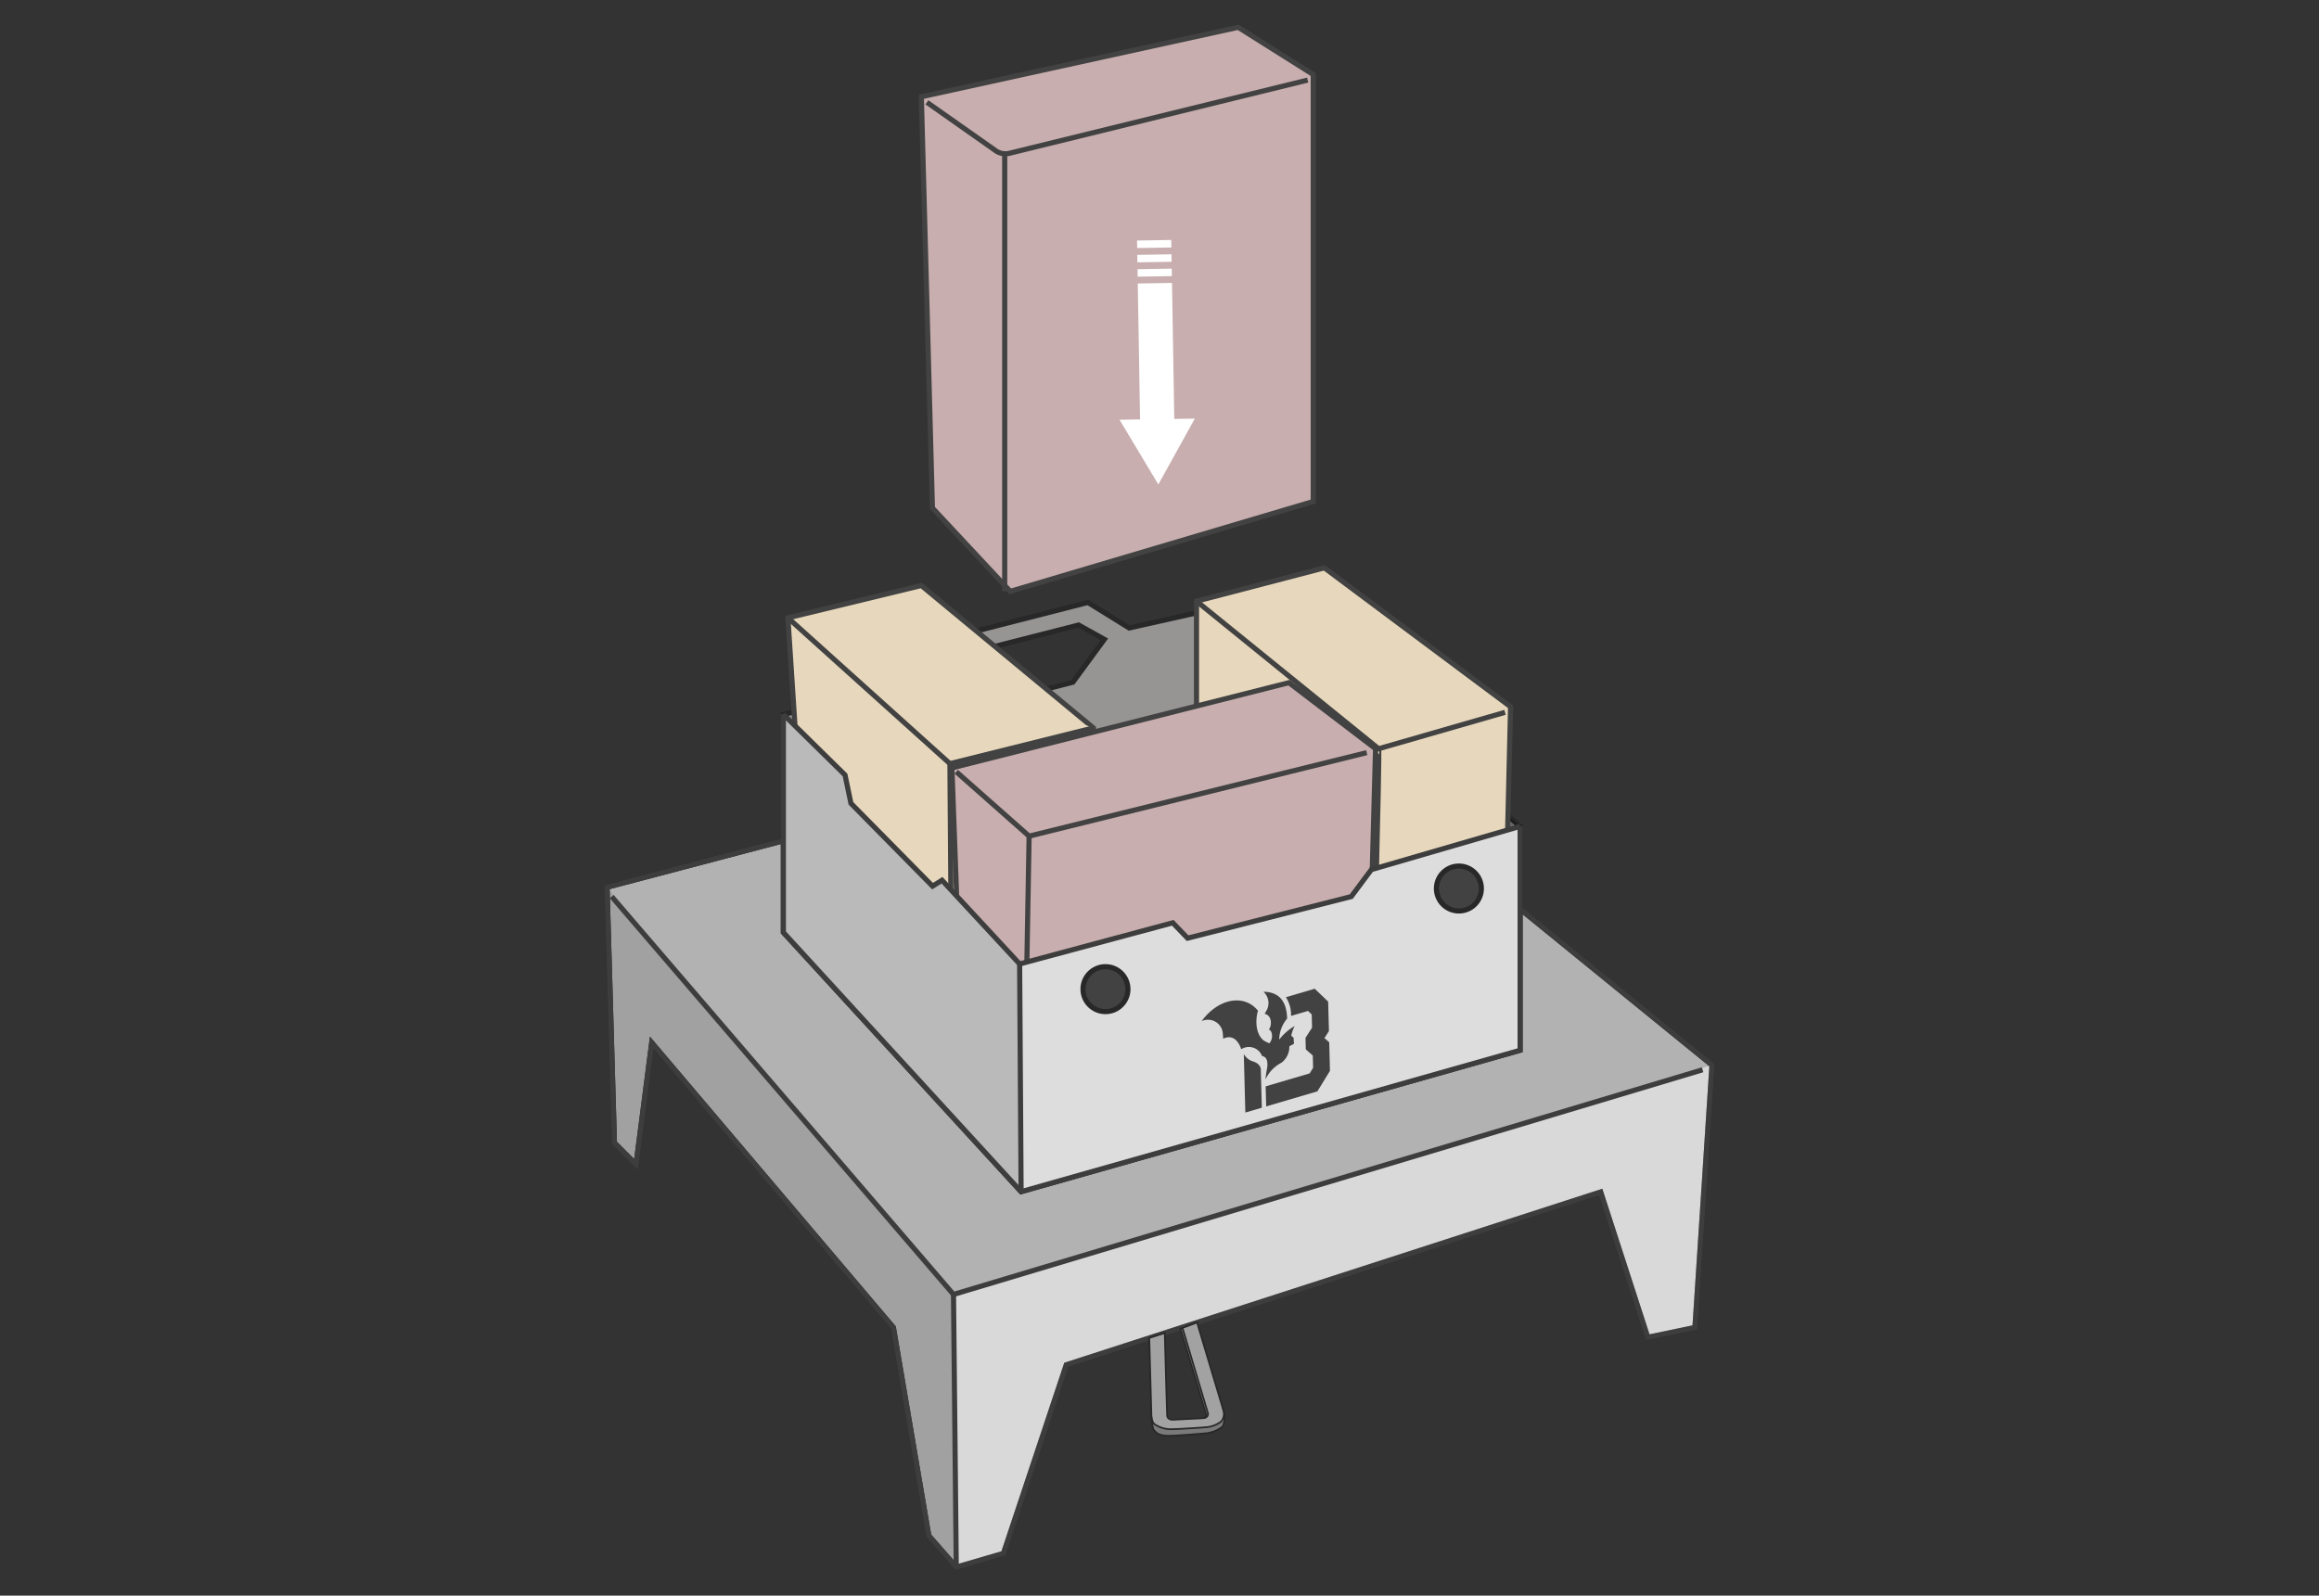 <svg xmlns="http://www.w3.org/2000/svg" width="340" height="234" viewBox="0 0 340 234">
  <rect x="0" y="0" width="340" height="234" fill="#333333" stroke="none"/>
  <g id="グループ_4888" data-name="グループ 4888" transform="translate(2148 2149)">
    <rect id="長方形_4484" data-name="長方形 4484" width="340" height="234" transform="translate(-2148 -2149)" fill="none"/>
    <g id="グループ_5011" data-name="グループ 5011" transform="translate(-2221.117 -2940.496)">
      <g id="グループ_5010" data-name="グループ 5010">
        <path id="パス_10954" data-name="パス 10954" d="M162.117,921.608l98.154-25.879,63.85,51.964-2.5,38.48-6.913,1.441L307.8,966.3l-78.347,25.347-9.217,27.652-6.913,2.017-4.033-4.609L204.1,986.173l-35.429-41.765-2.3,17.858L163.2,959.1Z" fill="#b2b2b2" stroke="#282828" stroke-miterlimit="10" stroke-width="0.75"/>
        <path id="パス_11653" data-name="パス 11653" d="M220.234,1019.3l-6.913,2.016-.406-39.985,111.206-33.636-2.5,38.48-6.913,1.44L307.8,966.3l-78.347,25.348Z" fill="#fff" opacity="0.5"/>
        <path id="パス_11654" data-name="パス 11654" d="M209.288,1016.706l4.032,4.609-.406-39.985-50.8-59.722L163.2,959.1l3.168,3.168,2.3-17.858L204.1,986.173Z" opacity="0.1"/>
        <path id="パス_10954-2" data-name="パス 10954" d="M162.117,921.608l98.154-25.879,63.85,51.964-2.5,38.48-6.913,1.441L307.8,966.3l-78.347,25.347-9.217,27.652-6.913,2.017-4.033-4.609L204.1,986.173l-35.429-41.765-2.3,17.858L163.2,959.1Z" fill="none" stroke="#3d3d3d" stroke-miterlimit="10" stroke-width="0.75"/>
        <path id="パス_11655" data-name="パス 11655" d="M283.026,901.448l-2.3,1.729-12.1-10.658-1.152-3.456-12.1-9.218-16.706,3.745-6.049-3.745L209,885.894l-4.9,6.625-16.13,3.745v31.972l34.853,38.021,73.162-20.739V912.682Zm-52.609-9.9-16.363,4.2-5.455-3.357,2.937-4.2,19.72-5.035,3.776,2.1Z" fill="#979494" stroke="#282828" stroke-miterlimit="10" stroke-width="0.75"/>
        <g id="グループ_4998" data-name="グループ 4998">
          <path id="パス_11656" data-name="パス 11656" d="M241.615,987.711l.3,10.773a9.455,9.455,0,0,0,.292,2.6c.607.876,1.329,1,2.6.967s4.487-.308,5.2-.373a4.845,4.845,0,0,0,2.363-.975,3.219,3.219,0,0,0,.043-2.623c-.295-.978-3.787-12.641-3.787-12.641l-2.443.911,3.781,12.619s.152.477-.672.52l-4.232.217s-.776.021-.819-.607-.35-12.128-.35-12.128Z" fill="#7a7a7a"/>
          <path id="パス_11657" data-name="パス 11657" d="M241.615,987.711l.3,10.773s-.1,1.528.552,1.918a4.262,4.262,0,0,0,2.6.683c1.273-.032,4.232-.227,4.947-.292a4.154,4.154,0,0,0,2.19-.868,1.861,1.861,0,0,0,.216-1.842c-.3-.976-3.787-12.641-3.787-12.641l-2.141.8,3.739,12.536s.238.65-.932.715c-.651.036-4.232.217-4.232.217s-.776.021-.819-.607-.35-12.128-.35-12.128Z" fill="#fff" opacity="0.3"/>
          <g id="グループ_4997" data-name="グループ 4997">
            <path id="パス_11658" data-name="パス 11658" d="M241.615,987.711l.3,10.773a9.455,9.455,0,0,0,.292,2.6c.607.876,1.329,1,2.6.967s4.487-.308,5.2-.373a4.845,4.845,0,0,0,2.363-.975,3.219,3.219,0,0,0,.043-2.623c-.295-.978-3.787-12.641-3.787-12.641l-2.443.911,3.781,12.619s.152.477-.672.52l-4.232.217s-.776.021-.819-.607-.35-12.128-.35-12.128Z" fill="none" stroke="#282828" stroke-miterlimit="10" stroke-width="0.25"/>
            <path id="パス_11659" data-name="パス 11659" d="M241.913,998.484s-.1,1.528.552,1.918a4.262,4.262,0,0,0,2.6.683c1.273-.032,4.232-.227,4.947-.292a4.154,4.154,0,0,0,2.19-.868,1.861,1.861,0,0,0,.216-1.842" fill="none" stroke="#282828" stroke-miterlimit="10" stroke-width="0.25"/>
            <path id="パス_11660" data-name="パス 11660" d="M246.487,986.241l3.739,12.536s.1.633-.677.688" fill="none" stroke="#282828" stroke-miterlimit="10" stroke-width="0.25"/>
          </g>
        </g>
        <path id="パス_11661" data-name="パス 11661" d="M255.374,879.845l-.72,47.35,16.578-4.215,2.948-3.956,21.808-6.343-12.962-11.234-2.3,1.728-12.1-10.658-1.152-3.456Z" opacity="0.3"/>
        <g id="グループ_4999" data-name="グループ 4999">
          <path id="パス_11662" data-name="パス 11662" d="M162.8,922.981l50.111,58.349,109.833-32.95" fill="none" stroke="#3d3d3d" stroke-miterlimit="10" stroke-width="0.75"/>
          <line id="線_810" data-name="線 810" x1="0.406" y1="39.985" transform="translate(212.915 981.33)" fill="none" stroke="#3d3d3d" stroke-miterlimit="10" stroke-width="0.75"/>
        </g>
        <g id="グループ_5004" data-name="グループ 5004">
          <g id="グループ_5000" data-name="グループ 5000">
            <path id="パス_11663" data-name="パス 11663" d="M208.2,805.684,254.656,795.5l11,6.928v62.613l-44.42,13.176-11.411-12.226Z" fill="#c8aeae" stroke="#424242" stroke-width="0.75"/>
            <path id="パス_11664" data-name="パス 11664" d="M264.844,803.239,221.1,813.977a2.449,2.449,0,0,1-1.99-.375l-10.094-7.1" fill="#c8aeae" stroke="#424242" stroke-width="0.75"/>
            <line id="線_811" data-name="線 811" y2="64.165" transform="translate(220.422 814.047)" fill="#c8aeae" stroke="#424242" stroke-width="0.75"/>
          </g>
          <g id="グループ_5001" data-name="グループ 5001">
            <path id="パス_11665" data-name="パス 11665" d="M188.637,882.105l19.561-4.742,25.223,20.88-.772,50.312-15.486,4.867L191.49,925.71Z" fill="#e7d8bd" stroke="#424242" stroke-width="0.75"/>
            <path id="パス_11666" data-name="パス 11666" d="M188.637,882.105l23.752,21.379,21.032-5.241" fill="#e7d8bd" stroke="#424242" stroke-width="0.75"/>
            <line id="線_812" data-name="線 812" x2="0.292" y2="38.965" transform="translate(212.389 903.484)" fill="#e7d8bd" stroke="#424242" stroke-width="0.75"/>
          </g>
          <g id="グループ_5002" data-name="グループ 5002">
            <path id="パス_11667" data-name="パス 11667" d="M248.543,879.66l18.746-4.89,27.3,20.376-1.126,47.3-18.027,7.712-26.9-15.814Z" fill="#e7d8bd" stroke="#424242" stroke-width="0.75"/>
            <path id="パス_11668" data-name="パス 11668" d="M248.543,879.66l26.7,21.639,18.534-5.339" fill="none" stroke="#424242" stroke-width="0.75"/>
            <path id="パス_11669" data-name="パス 11669" d="M275.244,901.3c.2-.04-.926,41.15-.926,41.15" fill="none" stroke="#424242" stroke-width="0.75"/>
          </g>
          <g id="グループ_5003" data-name="グループ 5003">
            <path id="パス_11670" data-name="パス 11670" d="M212.681,904.111l49.413-12.5,12.7,9.691-1.3,47.718-49,12.962-10.188-13.856Z" fill="#c8aeae" stroke="#424242" stroke-width="0.75"/>
            <path id="パス_11671" data-name="パス 11671" d="M213.321,904.677,224,914.117l49.5-12.243" fill="#c8aeae" stroke="#424242" stroke-width="0.75"/>
            <line id="線_813" data-name="線 813" x1="0.723" y2="40.924" transform="translate(223.277 914.117)" fill="#c8aeae" stroke="#424242" stroke-width="0.75"/>
          </g>
        </g>
        <g id="グループ_5009" data-name="グループ 5009">
          <path id="パス_11672" data-name="パス 11672" d="M222.826,966.257l73.162-20.739V912.682l-21.808,6.343-2.948,3.956-24,6.1-2.167-2.254-22.452,6.036-11.382-12.28-1.387.867-11.966-12.139-.867-4.162-9.034-8.887v31.972Z" fill="#bababa"/>
          <path id="パス_11673" data-name="パス 11673" d="M295.988,945.518V912.682l-21.808,6.343-2.948,3.956-24,6.1-2.167-2.254-22.452,6.036.216,33.392Z" fill="#fff" opacity="0.5"/>
          <g id="グループ_5005" data-name="グループ 5005">
            <circle id="楕円形_422" data-name="楕円形 422" cx="3.295" cy="3.295" r="3.295" transform="translate(231.9 933.261)" fill="#424242" stroke="#282828" stroke-miterlimit="10" stroke-width="0.75"/>
            <circle id="楕円形_423" data-name="楕円形 423" cx="3.295" cy="3.295" r="3.295" transform="translate(283.718 918.504)" fill="#424242" stroke="#282828" stroke-miterlimit="10" stroke-width="0.75"/>
          </g>
          <g id="グループ_5006" data-name="グループ 5006">
            <path id="パス_3054" data-name="パス 3054" d="M255.478,946.073l.224,8.582,2.418-.711-.148-5.658s-.021-.793-1.177-1.14A2.325,2.325,0,0,1,255.478,946.073Z" fill="#424242"/>
            <path id="パス_3055" data-name="パス 3055" d="M267.845,938.381l-1.973-1.886-4.219,1.241a4.814,4.814,0,0,1,.749,2.745l2.49-.732.54.516.051,1.946-.961,1.486.045,1.69,1.023.9.047,1.8-.505.824-6.449,1.9.077,2.942,7.505-2.207,1.845-3.008-.11-4.189-.7-.62.66-1.02Z" fill="#424242"/>
            <path id="パス_3056" data-name="パス 3056" d="M262.775,943.683l-.343-.3a5.645,5.645,0,0,1,.5-1.42,7.893,7.893,0,0,0-2.264,1.993,4.857,4.857,0,0,1,1.158-3.074c-.061-2.85-1.449-3.926-3.471-3.943a2.231,2.231,0,0,1,.376,2.882,2.755,2.755,0,0,1-.208.344c1.088.241,1.108,1.689.629,2.318.533.159.678,1.326.074,2.012a4.91,4.91,0,0,1-.835-.412c-1.048-.813-1.316-2.675-.837-4.364-.061-.075-.123-.147-.187-.217-2.11-2.3-5.785-1.418-8.068,1.745a2.185,2.185,0,0,1,3.111,1.987,3.883,3.883,0,0,1,.036.6c1.255-.645,2.211.156,2.654,1.535a2.068,2.068,0,0,1,3.057,1c1.121.161.712,1.908.712,1.908h0a13.688,13.688,0,0,0-.215,1.528,5.188,5.188,0,0,1,2.333-2.453,2.891,2.891,0,0,0,1.167-2.416l.681-.373Z" fill="#424242"/>
          </g>
          <g id="グループ_5008" data-name="グループ 5008">
            <g id="グループ_5007" data-name="グループ 5007">
              <line id="線_814" data-name="線 814" x2="0.216" y2="33.392" transform="translate(222.61 932.865)" fill="none" stroke="#3d3d3d" stroke-miterlimit="10" stroke-width="0.75"/>
              <path id="パス_11674" data-name="パス 11674" d="M295.988,912.682l-21.808,6.343-2.948,3.956-24,6.1-2.167-2.254-22.452,6.036-11.382-12.28-1.387.867-11.966-12.139-.867-4.162-9.034-8.887" fill="none" stroke="#3d3d3d" stroke-miterlimit="10" stroke-width="0.75"/>
            </g>
            <path id="パス_11675" data-name="パス 11675" d="M187.973,896.264v31.972l34.853,38.021,73.162-20.739V912.682" fill="none" stroke="#3d3d3d" stroke-miterlimit="10" stroke-width="0.75"/>
          </g>
        </g>
      </g>
      <g id="g16879">
        <path id="path11872" d="M244.844,826.687l-5.02.085.018,1.1,5.021-.084Zm.036,2.1-5.021.084.018,1.1,5.021-.085Zm.035,2.1-5.02.084.018,1.1,5.02-.084Zm.036,2.1-5.021.085.347,20.6,5.02-.083Z" fill="#fff"/>
        <path id="path11874" d="M237.253,853.048l11.046-.166-5.354,9.658Z" fill="#fff"/>
      </g>
    </g>
  </g>
</svg>

